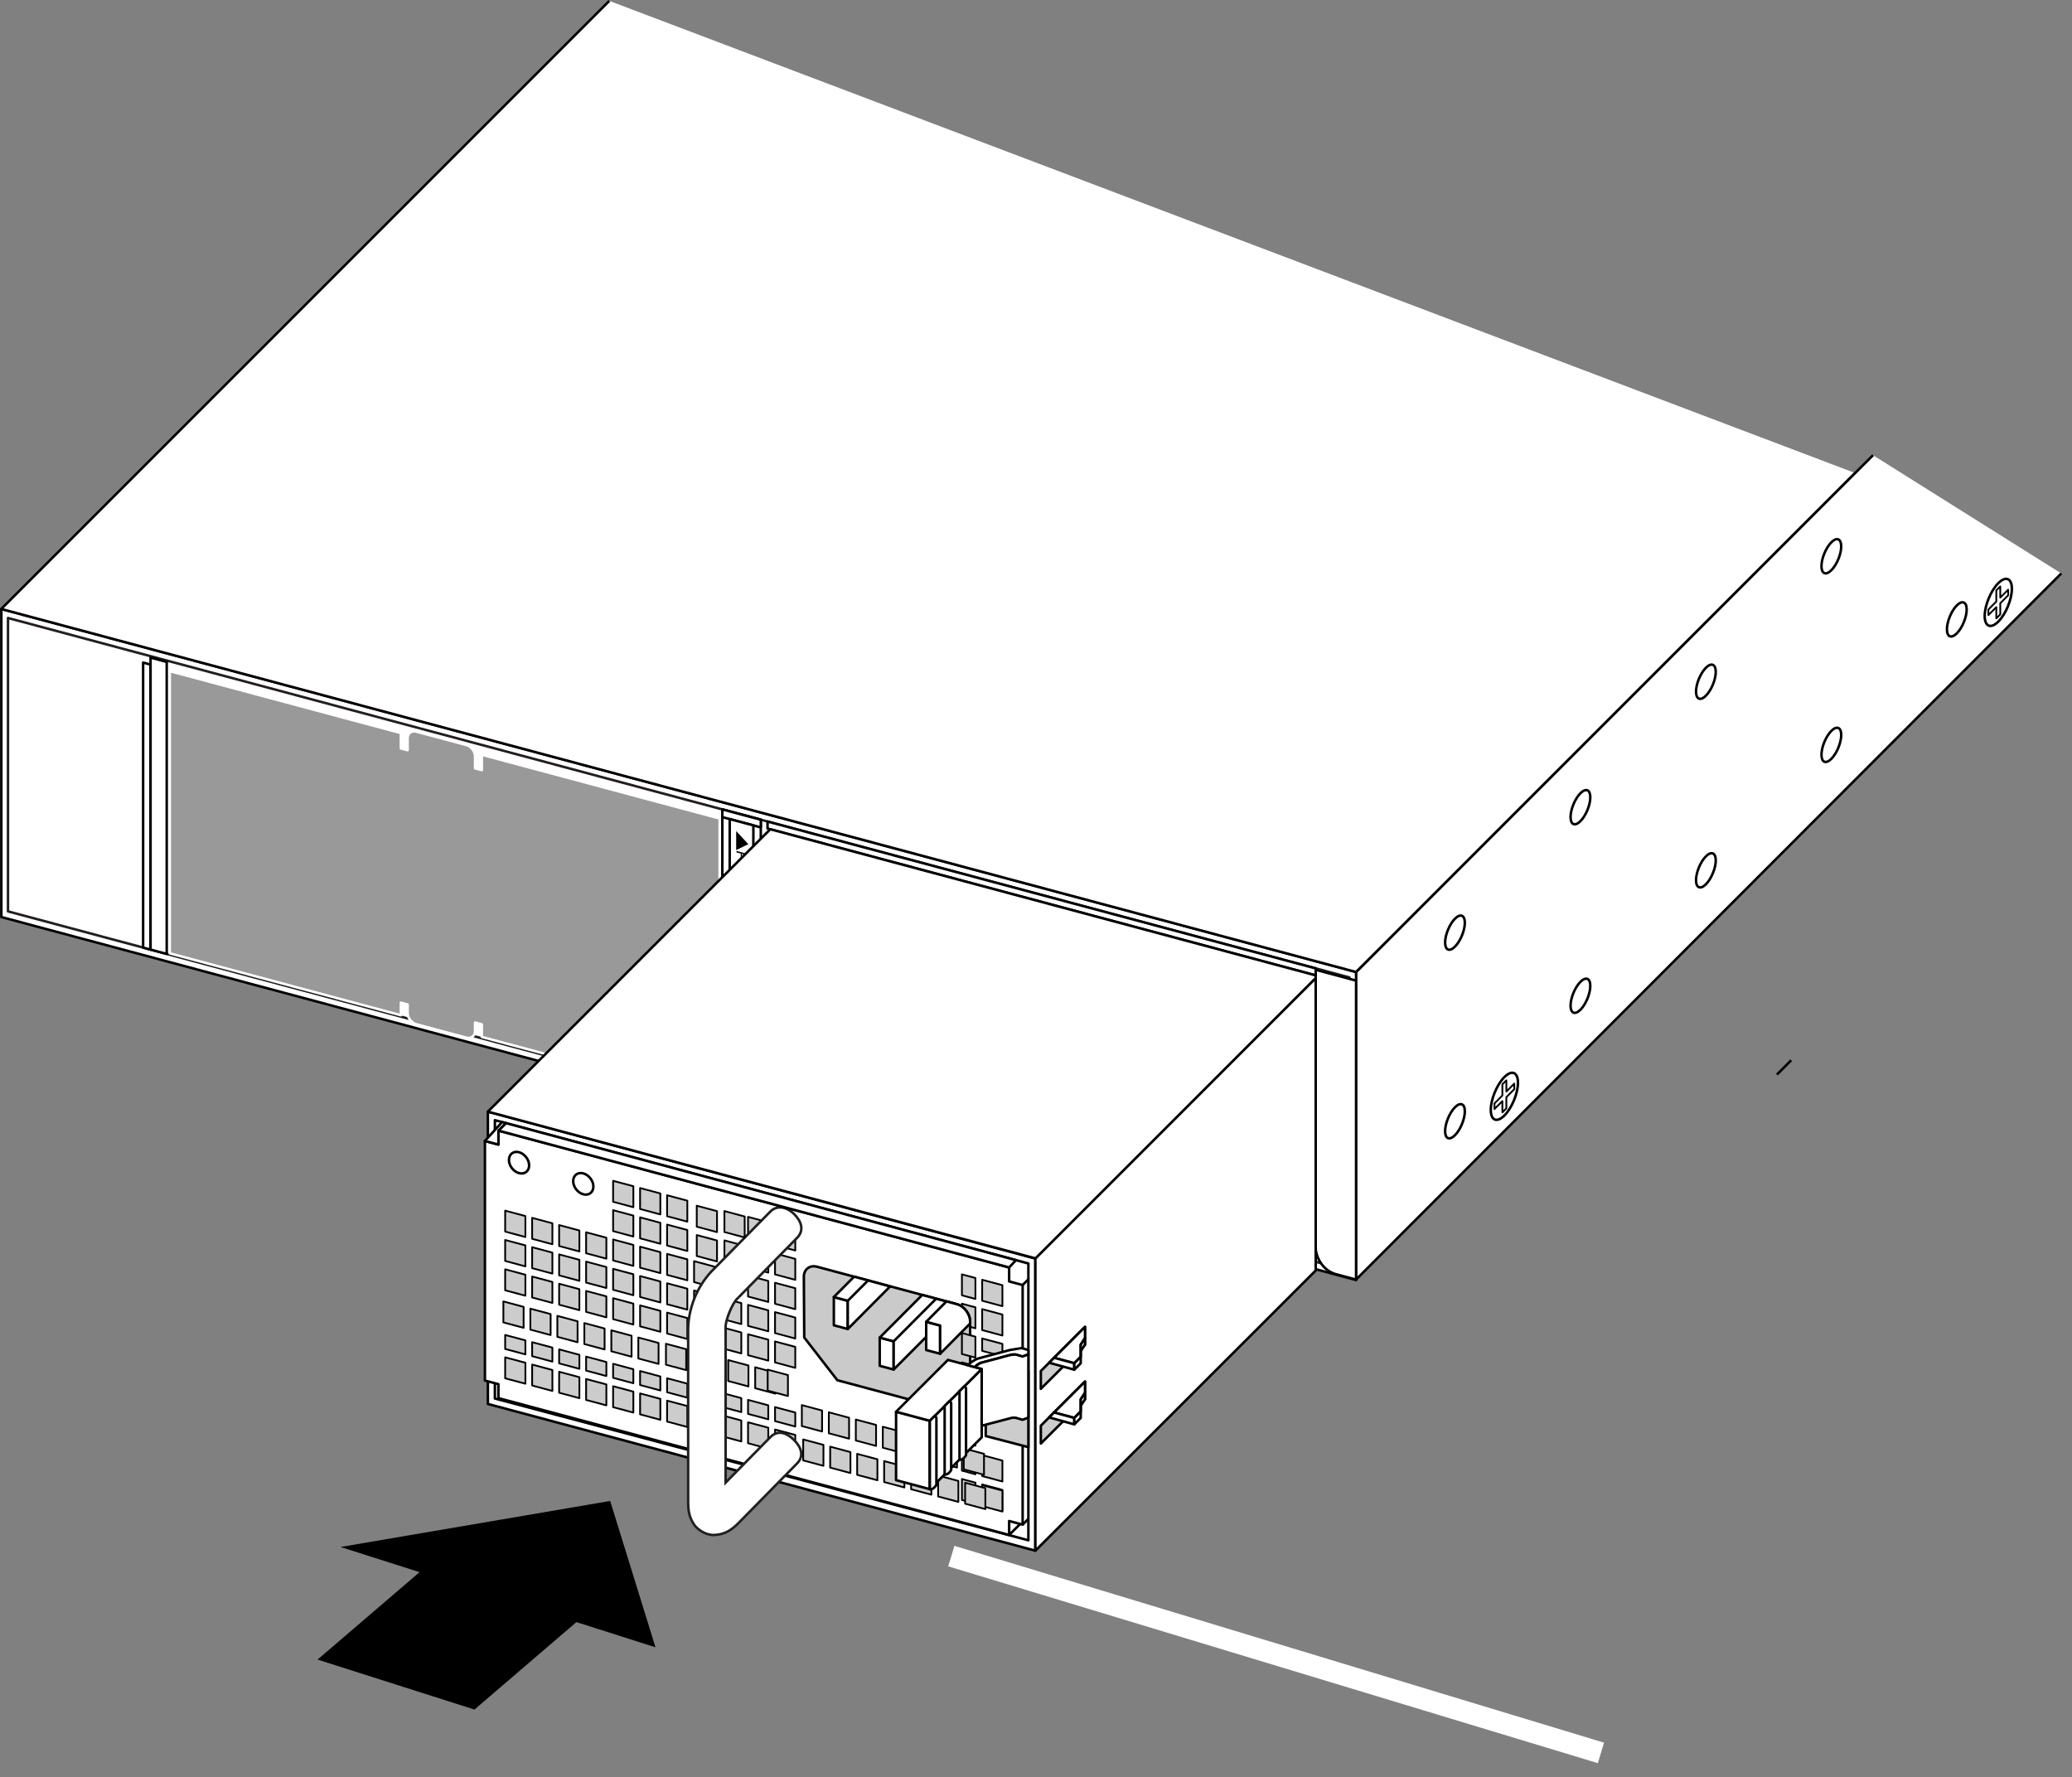 <?xml version="1.0" encoding="UTF-8"?>
<!DOCTYPE svg PUBLIC "-//W3C//DTD SVG 1.0//EN" "http://www.w3.org/TR/2001/REC-SVG-20010904/DTD/svg10.dtd">
<!-- Generator: Adobe Illustrator 15.1.0, SVG Export Plug-In . SVG Version: 6.00 Build 0)  --><svg xmlns="http://www.w3.org/2000/svg" version="1.0" id="chassis" x="0px" y="0px" width="290.258px" height="248.977px" viewBox="0 0 290.258 248.977" enable-background="new 0 0 290.258 248.977" xml:space="preserve">
<rect x="0" y="0" width="290.258" height="248.977" fill="#808080" stroke="none"/>
<polygon fill="#FFFFFF" stroke="#000000" stroke-width="0.35" stroke-linejoin="round" points="145.042,217.221 68.346,196.669   68.346,155.723 145.042,176.299 "/>
<polygon fill="#FFFFFF" stroke="#000000" stroke-width="0.35" stroke-linejoin="round" points="189.984,179.314 0.189,128.46   0.19,85.31 189.984,136.166 "/>
<polygon fill="#FFFFFF" stroke="#231F20" stroke-width="0.35" stroke-linejoin="round" points="1.12,127.667 189.039,178.019   189.039,136.923 1.12,86.571 "/>
<path fill="#FFFFFF" stroke="#000000" stroke-width="0.35" stroke-linejoin="round" d="M189.984,179.251v-41.879l-5.671-1.521  v38.943c0,1.229,0.946,3.191,2.835,3.697S189.984,179.251,189.984,179.251z"/>
<polygon fill="#FFFFFF" stroke="#000000" stroke-width="0.35" stroke-linejoin="round" points="106.718,155.812 184.219,176.58   184.219,175.554 106.718,154.787 "/>
<polygon fill="#FFFFFF" stroke="#000000" stroke-width="0.35" stroke-linejoin="round" points="184.313,136.636 107.522,116.06   107.522,115.082 184.313,135.658 "/>
<polygon fill="#FFFFFF" stroke="#000000" stroke-width="0.35" stroke-linejoin="round" points="21.09,133.019 20.05,132.74   20.049,92.815 21.088,93.095 "/>
<polygon fill="#FFFFFF" stroke="#000000" stroke-width="0.35" stroke-linejoin="round" points="21.09,133.019 23.356,133.626   23.357,92.724 21.09,92.116 "/>
<polygon fill="#FFFFFF" stroke="#000000" stroke-width="0.35" stroke-linejoin="round" points="106.576,155.923 101.188,154.48   101.189,113.384 106.576,114.828 "/>
<polygon fill="#FFFFFF" stroke="#000000" stroke-width="0.35" stroke-linejoin="round" points="101.188,154.48 106.576,155.923   106.576,154.849 101.188,153.404 "/>
<polygon fill="#FFFFFF" stroke="#000000" stroke-width="0.35" stroke-linejoin="round" points="101.189,114.46 106.576,115.904   106.576,114.828 101.189,113.384 "/>
<polygon fill="#FFFFFF" stroke="#000000" stroke-width="0.35" stroke-linejoin="round" points="105.537,154.57 102.223,153.681   102.223,114.738 105.536,115.625 "/>
<polygon points="103.128,116.416 103.128,119.082 104.827,118.251 "/>
<g>
	<path d="M104.598,119.585l0.001,0.664c-0.001,0.131-0.035,0.229-0.107,0.289c-0.072,0.063-0.174,0.074-0.304,0.039   c-0.112-0.029-0.209-0.09-0.293-0.186c-0.081-0.094-0.123-0.215-0.124-0.363v-0.465l-0.606-0.162v-0.201L104.598,119.585z    M104.401,120.312c0.021-0.037,0.031-0.096,0.031-0.172v-0.398l-0.499-0.135l0.001,0.398c-0.001,0.09,0.02,0.168,0.056,0.234   c0.038,0.064,0.104,0.111,0.198,0.137C104.293,120.404,104.363,120.382,104.401,120.312z"/>
	<path d="M103.628,120.914c-0.082-0.016-0.148-0.016-0.198,0.004c-0.097,0.039-0.144,0.141-0.144,0.303   c0,0.072,0.012,0.141,0.032,0.207c0.038,0.125,0.111,0.203,0.216,0.23c0.078,0.021,0.134,0.012,0.168-0.027   c0.03-0.041,0.062-0.111,0.085-0.211l0.042-0.184c0.029-0.119,0.062-0.201,0.097-0.244c0.06-0.076,0.149-0.098,0.269-0.064   c0.128,0.033,0.234,0.107,0.318,0.221c0.081,0.111,0.123,0.248,0.123,0.414c0,0.15-0.038,0.27-0.11,0.355   c-0.072,0.088-0.188,0.109-0.348,0.066l0.002-0.189c0.075,0.012,0.133,0.006,0.175-0.014c0.075-0.039,0.113-0.129,0.113-0.27   c0-0.113-0.023-0.203-0.073-0.266c-0.047-0.063-0.104-0.104-0.168-0.121c-0.071-0.018-0.12-0.002-0.153,0.049   c-0.021,0.033-0.048,0.113-0.078,0.24l-0.048,0.189c-0.02,0.092-0.053,0.158-0.089,0.201c-0.067,0.072-0.165,0.094-0.294,0.061   c-0.158-0.043-0.271-0.133-0.34-0.268c-0.068-0.137-0.104-0.281-0.104-0.434c0-0.182,0.048-0.311,0.138-0.387   c0.092-0.08,0.215-0.096,0.368-0.053L103.628,120.914z"/>
	<path d="M104.598,122.734l-0.885-0.236c-0.105-0.027-0.191-0.029-0.261-0.008c-0.104,0.033-0.156,0.121-0.156,0.264   c0.001,0.172,0.057,0.305,0.17,0.396c0.06,0.049,0.144,0.09,0.245,0.117l0.887,0.236v0.203l-0.806-0.215   c-0.175-0.049-0.31-0.107-0.405-0.184c-0.174-0.137-0.261-0.332-0.262-0.582c0-0.252,0.088-0.402,0.262-0.443   c0.093-0.025,0.23-0.014,0.406,0.033l0.806,0.217L104.598,122.734z"/>
	<path d="M103.811,123.826l0.003,0.51l-0.184-0.051l0.001-0.506L103.811,123.826z"/>
	<path d="M104.153,124.818l0.137,0.035c0.013,0.135,0.032,0.232,0.062,0.291c0.028,0.061,0.098,0.115,0.206,0.172v0.143   l-1.394-0.373l0.001-0.193l0.989,0.266L104.153,124.818z"/>
</g>
<polygon points="104.652,143.273 104.652,145.937 102.953,144.197 "/>
<g>
	<path d="M104.598,146.035v0.664c0,0.129-0.035,0.227-0.106,0.289c-0.072,0.061-0.175,0.072-0.305,0.039   c-0.111-0.031-0.208-0.09-0.291-0.188c-0.082-0.092-0.125-0.215-0.125-0.363v-0.465l-0.605-0.162v-0.201L104.598,146.035z    M104.402,146.761c0.021-0.039,0.03-0.098,0.03-0.174v-0.398l-0.499-0.135v0.4c0.001,0.088,0.019,0.166,0.058,0.232   c0.037,0.066,0.104,0.111,0.196,0.137C104.293,146.851,104.363,146.832,104.402,146.761z"/>
	<path d="M103.626,147.363c-0.08-0.016-0.146-0.018-0.196,0.004c-0.097,0.039-0.144,0.139-0.144,0.301   c0,0.074,0.011,0.143,0.033,0.207c0.039,0.127,0.11,0.203,0.216,0.232c0.077,0.021,0.134,0.012,0.167-0.029   c0.031-0.039,0.062-0.111,0.083-0.211l0.044-0.184c0.03-0.119,0.062-0.201,0.097-0.242c0.058-0.078,0.149-0.096,0.269-0.064   c0.128,0.033,0.233,0.105,0.317,0.219c0.082,0.111,0.123,0.248,0.124,0.414c0,0.152-0.038,0.27-0.109,0.357   c-0.073,0.086-0.188,0.109-0.347,0.066v-0.191c0.075,0.012,0.135,0.006,0.175-0.014c0.075-0.039,0.112-0.129,0.113-0.27   c-0.001-0.113-0.023-0.201-0.072-0.264c-0.048-0.063-0.105-0.104-0.169-0.121c-0.071-0.02-0.122-0.002-0.153,0.049   c-0.021,0.033-0.048,0.111-0.078,0.24l-0.048,0.188c-0.021,0.094-0.052,0.158-0.089,0.201c-0.069,0.074-0.166,0.092-0.294,0.059   c-0.158-0.043-0.271-0.131-0.34-0.266c-0.069-0.135-0.103-0.279-0.104-0.434c0.002-0.18,0.045-0.311,0.138-0.387   c0.092-0.078,0.215-0.094,0.37-0.051L103.626,147.363z"/>
	<path d="M104.598,149.185l-0.885-0.238c-0.105-0.029-0.191-0.029-0.262-0.008c-0.104,0.031-0.155,0.119-0.155,0.264   c0,0.172,0.057,0.305,0.17,0.395c0.06,0.051,0.143,0.09,0.247,0.117l0.885,0.236v0.205l-0.805-0.217   c-0.176-0.045-0.312-0.107-0.408-0.184c-0.172-0.137-0.26-0.33-0.26-0.582s0.088-0.398,0.262-0.443   c0.095-0.023,0.23-0.014,0.405,0.033l0.806,0.217V149.185z"/>
	<path d="M103.812,150.277v0.506l-0.181-0.049v-0.508L103.812,150.277z"/>
	<path d="M103.479,151.027c0.088,0.068,0.171,0.178,0.242,0.328l0.107,0.225c0.05,0.098,0.092,0.172,0.127,0.217   c0.053,0.068,0.116,0.111,0.186,0.131c0.083,0.021,0.146,0.016,0.193-0.023c0.048-0.037,0.072-0.098,0.072-0.186   c0.001-0.121-0.045-0.221-0.138-0.293c-0.048-0.039-0.116-0.07-0.202-0.098v-0.184c0.121,0.033,0.221,0.084,0.298,0.148   c0.136,0.117,0.202,0.271,0.202,0.473c0.001,0.166-0.042,0.275-0.128,0.328c-0.088,0.053-0.185,0.066-0.291,0.039   c-0.111-0.031-0.208-0.098-0.287-0.201c-0.046-0.061-0.103-0.158-0.168-0.297l-0.074-0.16c-0.033-0.076-0.068-0.137-0.101-0.182   c-0.058-0.084-0.119-0.141-0.188-0.178v0.789l-0.167-0.045l0.001-0.992C103.283,150.906,103.39,150.958,103.479,151.027z"/>
</g>
<path fill="#999999" stroke="#FFFFFF" stroke-width="0.35" stroke-linejoin="round" d="M57.1,141.884  c-0.002,0.703,0.549,1.418,1.228,1.6l6.994,1.875c0.679,0.182,1.229-0.24,1.229-0.941v-1.178l0.944,0.254v1.762l33.316,8.928  v-39.529l-33.316-8.928l0.001,2.152l-0.945-0.254v-1.664l0,0c-0.001-0.703-0.551-1.418-1.229-1.6l-6.994-1.875  c-0.677-0.182-1.229,0.24-1.228,0.943l0,0v1.664l-0.945-0.254v-2.152l-32.372-8.674v39.53l32.372,8.674v-1.762l0.945,0.254V141.884z  "/>
<polyline fill="#FFFFFF" stroke="#000000" stroke-width="0.35" stroke-linejoin="round" points="85.356,0.124 0.175,85.306   189.984,136.166 259.883,66.266 "/>
<polyline fill="#FFFFFF" stroke="#000000" stroke-width="0.35" stroke-linejoin="round" points="262.383,63.766 189.984,136.166   189.984,179.224 288.758,80.327 "/>
<path fill-rule="evenodd" clip-rule="evenodd" fill="#FFFFFF" stroke="#000000" stroke-width="0.35" stroke-linejoin="round" d="  M210.742,156.267c1.05-1.051,1.903-3.109,1.903-4.596c0-1.488-0.854-1.84-1.903-0.791c-1.051,1.055-1.904,3.111-1.904,4.598  S209.692,157.318,210.742,156.267z"/>
<polygon fill-rule="evenodd" clip-rule="evenodd" fill="none" stroke="#000000" stroke-width="0.25" stroke-linejoin="round" points="  211.02,155.257 211.02,153.691 212.128,152.582 212.128,151.796 211.02,152.904 211.02,151.335 210.463,151.892 210.463,153.46   209.356,154.57 209.354,155.355 210.463,154.248 210.463,155.814 "/>
<path fill-rule="evenodd" clip-rule="evenodd" fill="#FFFFFF" stroke="#000000" stroke-width="0.35" stroke-linejoin="round" d="  M279.933,87.075c1.05-1.049,1.903-3.107,1.903-4.594c0-1.488-0.854-1.84-1.903-0.791c-1.051,1.053-1.904,3.109-1.904,4.598  C278.028,87.772,278.883,88.128,279.933,87.075z"/>
<polygon fill-rule="evenodd" clip-rule="evenodd" fill="none" stroke="#000000" stroke-width="0.25" stroke-linejoin="round" points="  280.21,86.065 280.21,84.499 281.318,83.392 281.318,82.604 280.21,83.714 280.21,82.146 279.653,82.702 279.653,84.271   278.547,85.378 278.545,86.163 279.653,85.056 279.653,86.622 "/>
<path fill-rule="evenodd" clip-rule="evenodd" fill="none" stroke="#000000" stroke-width="0.35" stroke-linejoin="round" d="  M203.821,159.023c0.765-0.764,1.383-2.262,1.383-3.34c0-1.08-0.618-1.338-1.383-0.574c-0.763,0.766-1.382,2.262-1.382,3.342  C202.439,159.529,203.059,159.785,203.821,159.023z"/>
<path fill-rule="evenodd" clip-rule="evenodd" fill="none" stroke="#000000" stroke-width="0.35" stroke-linejoin="round" d="  M203.821,132.603c0.764-0.762,1.383-2.26,1.383-3.34s-0.619-1.334-1.383-0.572c-0.763,0.764-1.382,2.26-1.382,3.34  S203.059,133.369,203.821,132.603z"/>
<path fill-rule="evenodd" clip-rule="evenodd" fill="none" stroke="#000000" stroke-width="0.35" stroke-linejoin="round" d="  M221.396,141.447c0.765-0.764,1.383-2.26,1.383-3.34s-0.618-1.336-1.383-0.572c-0.764,0.764-1.383,2.26-1.383,3.34  C220.014,141.953,220.633,142.21,221.396,141.447z"/>
<path fill-rule="evenodd" clip-rule="evenodd" fill="none" stroke="#000000" stroke-width="0.35" stroke-linejoin="round" d="  M221.396,115.029c0.764-0.762,1.383-2.26,1.383-3.34s-0.619-1.336-1.383-0.572s-1.383,2.26-1.383,3.34  S220.633,115.792,221.396,115.029z"/>
<path fill-rule="evenodd" clip-rule="evenodd" fill="none" stroke="#000000" stroke-width="0.35" stroke-linejoin="round" d="  M238.971,123.873c0.765-0.764,1.383-2.26,1.383-3.34s-0.618-1.338-1.383-0.572c-0.763,0.764-1.382,2.26-1.382,3.34  C237.589,124.378,238.208,124.636,238.971,123.873z"/>
<path fill-rule="evenodd" clip-rule="evenodd" fill="none" stroke="#000000" stroke-width="0.35" stroke-linejoin="round" d="  M238.971,97.455c0.764-0.764,1.383-2.26,1.383-3.34s-0.619-1.336-1.383-0.574c-0.763,0.766-1.382,2.262-1.382,3.342  C237.589,97.962,238.208,98.218,238.971,97.455z"/>
<path fill-rule="evenodd" clip-rule="evenodd" fill="none" stroke="#000000" stroke-width="0.35" stroke-linejoin="round" d="  M256.546,106.298c0.765-0.764,1.383-2.262,1.383-3.34c0-1.08-0.618-1.338-1.383-0.572c-0.764,0.764-1.383,2.26-1.383,3.34  C255.163,106.804,255.782,107.062,256.546,106.298z"/>
<path fill-rule="evenodd" clip-rule="evenodd" fill="none" stroke="#000000" stroke-width="0.35" stroke-linejoin="round" d="  M256.546,79.878c0.764-0.762,1.383-2.258,1.383-3.338s-0.619-1.336-1.383-0.574c-0.764,0.766-1.383,2.262-1.383,3.342  S255.782,80.644,256.546,79.878z"/>
<path fill-rule="evenodd" clip-rule="evenodd" fill="none" stroke="#000000" stroke-width="0.35" stroke-linejoin="round" d="  M274.12,88.724c0.765-0.764,1.383-2.262,1.383-3.34c0-1.08-0.618-1.338-1.383-0.574c-0.763,0.766-1.382,2.262-1.382,3.342  C272.738,89.229,273.357,89.485,274.12,88.724z"/>
<polygon points="47.7,216.704 85.477,210.256 91.823,230.756 80.748,227.227 66.464,239.477 44.487,232.477 58.775,220.229 "/>
<polygon fill="#FFFFFF" stroke="#000000" stroke-width="0.35" stroke-linejoin="round" points="184.313,137.028 145.135,176.299   68.346,155.723 107.905,116.163 184.313,136.636 "/>
<polygon fill="#FFFFFF" stroke="#000000" stroke-width="0.35" stroke-linejoin="round" points="145.042,217.221 184.313,177.974   184.313,137.028 145.042,176.299 "/>
<g>
	<polygon fill="#CCCCCC" stroke="#000000" stroke-width="0.35" stroke-linejoin="round" points="151.994,188.37 145.806,194.553    145.806,192.055 151.994,185.872  "/>
	<polygon fill="#FFFFFF" stroke="#000000" stroke-width="0.35" stroke-linejoin="round" points="147.66,190.203 150.495,190.964    151.395,190.065 151.395,188.37 151.994,187.445 151.994,185.872  "/>
	<polygon fill="#FFFFFF" stroke="#000000" stroke-width="0.35" stroke-linejoin="round" points="150.495,190.964 150.495,191.869    146.969,190.893 147.66,190.203  "/>
	<polygon fill="#FFFFFF" stroke="#000000" stroke-width="0.35" stroke-linejoin="round" points="150.495,191.869 151.395,190.969    151.395,189.274 151.994,188.349 151.994,187.445 151.395,188.37 151.395,190.065 150.495,190.964  "/>
</g>
<g>
	<polygon fill="#CCCCCC" stroke="#000000" stroke-width="0.35" stroke-linejoin="round" points="151.994,196.03 145.806,202.213    145.806,199.715 151.994,193.532  "/>
	<polygon fill="#FFFFFF" stroke="#000000" stroke-width="0.35" stroke-linejoin="round" points="147.66,197.863 150.495,198.625    151.395,197.725 151.395,196.03 151.994,195.105 151.994,193.532  "/>
	<polygon fill="#FFFFFF" stroke="#000000" stroke-width="0.35" stroke-linejoin="round" points="150.495,198.625 150.495,199.529    146.969,198.553 147.66,197.863  "/>
	<polygon fill="#FFFFFF" stroke="#000000" stroke-width="0.35" stroke-linejoin="round" points="150.495,199.529 151.395,198.629    151.395,196.934 151.994,196.009 151.994,195.105 151.395,196.03 151.395,197.725 150.495,198.625  "/>
</g>
<polygon fill="#FFFFFF" stroke="#000000" stroke-width="0.35" stroke-linejoin="round" points="144.061,215.764 69.328,195.907   69.328,156.915 144.061,176.99 "/>
<polygon fill="#FFFFFF" stroke="#000000" stroke-width="0.35" stroke-linejoin="round" points="143.258,180.01 141.366,179.504   141.367,177.547 69.821,158.377 69.82,160.334 67.931,159.827 67.931,193.389 69.821,193.895 69.82,195.852 141.368,215.022   141.366,213.065 143.258,213.573 "/>
<polygon fill="#CCCCCC" stroke="#000000" stroke-width="0.25" stroke-linejoin="round" points="73.601,173.284 70.767,172.524   70.767,169.59 73.601,170.348 "/>
<polygon fill="#CCCCCC" stroke="#000000" stroke-width="0.25" stroke-linejoin="round" points="73.601,177.395 70.766,176.635   70.766,173.7 73.601,174.459 "/>
<polygon fill="#CCCCCC" stroke="#000000" stroke-width="0.25" stroke-linejoin="round" points="73.601,181.504 70.766,180.745   70.766,177.809 73.601,178.569 "/>
<polygon fill="#CCCCCC" stroke="#000000" stroke-width="0.25" stroke-linejoin="round" points="73.602,189.725 70.767,188.965   70.766,187.004 73.601,187.764 "/>
<polygon fill="#CCCCCC" stroke="#000000" stroke-width="0.25" stroke-linejoin="round" points="73.602,193.834 70.767,193.075   70.767,190.139 73.602,190.899 "/>
<polygon fill="#CCCCCC" stroke="#000000" stroke-width="0.25" stroke-linejoin="round" points="77.383,174.295 74.548,173.536   74.546,170.6 77.383,171.36 "/>
<polygon fill="#CCCCCC" stroke="#000000" stroke-width="0.25" stroke-linejoin="round" points="77.383,178.405 74.548,177.645   74.546,174.709 77.383,175.471 "/>
<polygon fill="#CCCCCC" stroke="#000000" stroke-width="0.25" stroke-linejoin="round" points="77.383,182.516 74.546,181.756   74.546,178.819 77.383,179.579 "/>
<polygon fill="#CCCCCC" stroke="#000000" stroke-width="0.25" stroke-linejoin="round" points="77.383,190.737 74.546,189.975   74.546,188.014 77.383,188.774 "/>
<polygon fill="#CCCCCC" stroke="#000000" stroke-width="0.25" stroke-linejoin="round" points="77.383,194.844 74.546,194.084   74.548,191.151 77.383,191.911 "/>
<polygon fill="#CCCCCC" stroke="#000000" stroke-width="0.25" stroke-linejoin="round" points="81.163,175.305 78.328,174.545   78.328,171.61 81.163,172.372 "/>
<polygon fill="#CCCCCC" stroke="#000000" stroke-width="0.25" stroke-linejoin="round" points="81.163,179.417 78.328,178.657   78.328,175.721 81.163,176.481 "/>
<polygon fill="#CCCCCC" stroke="#000000" stroke-width="0.25" stroke-linejoin="round" points="81.161,183.526 78.328,182.766   78.328,179.831 81.161,180.59 "/>
<polygon fill="#CCCCCC" stroke="#000000" stroke-width="0.25" stroke-linejoin="round" points="81.164,191.747 78.328,190.987   78.328,189.024 81.161,189.784 "/>
<polygon fill="#CCCCCC" stroke="#000000" stroke-width="0.25" stroke-linejoin="round" points="81.163,195.856 78.328,195.096   78.328,192.161 81.163,192.92 "/>
<polygon fill="#CCCCCC" stroke="#000000" stroke-width="0.25" stroke-linejoin="round" points="100.443,172.596 97.606,171.836   97.606,168.901 100.443,169.661 "/>
<polygon fill="#CCCCCC" stroke="#000000" stroke-width="0.25" stroke-linejoin="round" points="100.443,176.706 97.606,175.946   97.609,173.01 100.444,173.77 "/>
<polygon fill="#CCCCCC" stroke="#000000" stroke-width="0.25" stroke-linejoin="round" points="84.943,176.317 82.106,175.557   82.108,172.622 84.943,173.381 "/>
<polygon fill="#CCCCCC" stroke="#000000" stroke-width="0.25" stroke-linejoin="round" points="84.943,180.426 82.106,179.667   82.108,176.731 84.943,177.491 "/>
<polygon fill="#CCCCCC" stroke="#000000" stroke-width="0.25" stroke-linejoin="round" points="84.943,184.536 82.108,183.776   82.108,180.84 84.943,181.6 "/>
<polygon fill="#CCCCCC" stroke="#000000" stroke-width="0.25" stroke-linejoin="round" points="84.943,192.756 82.106,191.997   82.108,190.036 84.943,190.795 "/>
<polygon fill="#CCCCCC" stroke="#000000" stroke-width="0.25" stroke-linejoin="round" points="84.943,196.866 82.106,196.106   82.106,193.172 84.943,193.932 "/>
<polygon fill="#CCCCCC" stroke="#000000" stroke-width="0.25" stroke-linejoin="round" points="88.725,169.108 85.889,168.348   85.889,165.411 88.725,166.17 "/>
<polygon fill="#CCCCCC" stroke="#000000" stroke-width="0.25" stroke-linejoin="round" points="88.725,173.217 85.889,172.458   85.889,169.522 88.725,170.282 "/>
<polygon fill="#CCCCCC" stroke="#000000" stroke-width="0.25" stroke-linejoin="round" points="88.725,177.327 85.889,176.567   85.889,173.631 88.725,174.391 "/>
<polygon fill="#CCCCCC" stroke="#000000" stroke-width="0.25" stroke-linejoin="round" points="88.724,181.436 85.889,180.676   85.889,177.741 88.724,178.5 "/>
<polygon fill="#CCCCCC" stroke="#000000" stroke-width="0.25" stroke-linejoin="round" points="88.724,185.547 85.889,184.788   85.889,181.852 88.725,182.612 "/>
<polygon fill="#CCCCCC" stroke="#000000" stroke-width="0.25" stroke-linejoin="round" points="88.723,193.766 85.889,193.006   85.889,191.045 88.724,191.805 "/>
<polygon fill="#CCCCCC" stroke="#000000" stroke-width="0.25" stroke-linejoin="round" points="88.723,197.875 85.888,197.116   85.889,194.182 88.725,194.942 "/>
<polygon fill="#CCCCCC" stroke="#000000" stroke-width="0.25" stroke-linejoin="round" points="92.504,170.118 89.669,169.358   89.669,166.422 92.504,167.182 "/>
<polygon fill="#CCCCCC" stroke="#000000" stroke-width="0.25" stroke-linejoin="round" points="92.504,174.229 89.669,173.469   89.669,170.532 92.504,171.292 "/>
<polygon fill="#CCCCCC" stroke="#000000" stroke-width="0.25" stroke-linejoin="round" points="92.505,178.338 89.67,177.579   89.668,174.641 92.504,175.401 "/>
<polygon fill="#CCCCCC" stroke="#000000" stroke-width="0.25" stroke-linejoin="round" points="92.505,182.448 89.67,181.688   89.67,178.752 92.505,179.512 "/>
<polygon fill="#CCCCCC" stroke="#000000" stroke-width="0.25" stroke-linejoin="round" points="92.504,186.557 89.67,185.797   89.669,182.864 92.504,183.624 "/>
<polygon fill="#CCCCCC" stroke="#000000" stroke-width="0.25" stroke-linejoin="round" points="92.504,194.778 89.669,194.018   89.668,192.055 92.504,192.815 "/>
<polygon fill="#CCCCCC" stroke="#000000" stroke-width="0.25" stroke-linejoin="round" points="92.504,198.887 89.669,198.127   89.67,195.194 92.505,195.954 "/>
<polygon fill="#CCCCCC" stroke="#000000" stroke-width="0.25" stroke-linejoin="round" points="96.284,171.129 93.449,170.37   93.449,167.434 96.285,168.194 "/>
<polygon fill="#CCCCCC" stroke="#000000" stroke-width="0.25" stroke-linejoin="round" points="96.285,175.239 93.449,174.479   93.449,171.543 96.285,172.303 "/>
<polygon fill="#CCCCCC" stroke="#000000" stroke-width="0.25" stroke-linejoin="round" points="96.285,179.348 93.449,178.588   93.449,175.653 96.285,176.413 "/>
<polygon fill="#CCCCCC" stroke="#000000" stroke-width="0.25" stroke-linejoin="round" points="96.285,183.459 93.449,182.7   93.449,179.764 96.285,180.524 "/>
<polygon fill="#CCCCCC" stroke="#000000" stroke-width="0.25" stroke-linejoin="round" points="96.285,187.567 93.449,186.807   93.449,183.874 96.285,184.633 "/>
<polygon fill="#CCCCCC" stroke="#000000" stroke-width="0.25" stroke-linejoin="round" points="96.285,195.788 93.449,195.028   93.449,193.067 96.285,193.827 "/>
<polygon fill="#CCCCCC" stroke="#000000" stroke-width="0.25" stroke-linejoin="round" points="96.285,199.897 93.449,199.137   93.449,196.204 96.285,196.963 "/>
<polygon fill="#CCCCCC" stroke="#000000" stroke-width="0.25" stroke-linejoin="round" points="100.064,180.36 97.229,179.6   97.23,176.665 100.066,177.424 "/>
<polygon fill="#CCCCCC" stroke="#000000" stroke-width="0.25" stroke-linejoin="round" points="100.064,184.469 97.229,183.709   97.23,180.774 100.065,181.534 "/>
<polygon fill="#CCCCCC" stroke="#000000" stroke-width="0.25" stroke-linejoin="round" points="100.064,188.579 97.229,187.819   97.23,184.883 100.065,185.643 "/>
<polygon fill="#CCCCCC" stroke="#000000" stroke-width="0.25" stroke-linejoin="round" points="100.064,196.799 97.229,196.04   97.23,194.079 100.065,194.838 "/>
<polygon fill="#CCCCCC" stroke="#000000" stroke-width="0.25" stroke-linejoin="round" points="100.065,200.909 97.23,200.149   97.229,197.213 100.064,197.973 "/>
<polygon fill="#CCCCCC" stroke="#000000" stroke-width="0.25" stroke-linejoin="round" points="103.846,181.37 101.01,180.61   101.01,177.674 103.846,178.434 "/>
<polygon fill="#CCCCCC" stroke="#000000" stroke-width="0.25" stroke-linejoin="round" points="103.846,185.479 101.01,184.719   101.01,181.784 103.846,182.543 "/>
<polygon fill="#CCCCCC" stroke="#000000" stroke-width="0.25" stroke-linejoin="round" points="103.846,189.59 101.01,188.831   101.01,185.895 103.846,186.655 "/>
<polygon fill="#CCCCCC" stroke="#000000" stroke-width="0.25" stroke-linejoin="round" points="103.846,197.811 101.01,197.051   101.01,195.09 103.846,195.85 "/>
<polygon fill="#CCCCCC" stroke="#000000" stroke-width="0.25" stroke-linejoin="round" points="103.846,201.92 101.011,201.161   101.01,198.225 103.846,198.985 "/>
<polygon fill="#CCCCCC" stroke="#000000" stroke-width="0.25" stroke-linejoin="round" points="107.626,174.161 104.791,173.401   104.791,170.465 107.626,171.225 "/>
<polygon fill="#CCCCCC" stroke="#000000" stroke-width="0.25" stroke-linejoin="round" points="107.626,178.27 104.791,177.51   104.791,174.575 107.626,175.334 "/>
<polygon fill="#CCCCCC" stroke="#000000" stroke-width="0.25" stroke-linejoin="round" points="107.625,182.379 104.791,181.62   104.791,178.684 107.625,179.444 "/>
<polygon fill="#CCCCCC" stroke="#000000" stroke-width="0.25" stroke-linejoin="round" points="107.628,186.491 104.791,185.731   104.79,182.795 107.625,183.555 "/>
<polygon fill="#CCCCCC" stroke="#000000" stroke-width="0.25" stroke-linejoin="round" points="107.628,190.6 104.791,189.84   104.791,186.905 107.626,187.665 "/>
<polygon fill="#CCCCCC" stroke="#000000" stroke-width="0.25" stroke-linejoin="round" points="107.626,198.821 104.791,198.061   104.79,196.1 107.625,196.86 "/>
<polygon fill="#CCCCCC" stroke="#000000" stroke-width="0.25" stroke-linejoin="round" points="107.626,202.93 104.791,202.17   104.79,199.237 107.625,199.995 "/>
<polygon fill="#CCCCCC" stroke="#000000" stroke-width="0.25" stroke-linejoin="round" points="111.407,175.17 108.57,174.411   108.572,171.475 111.407,172.237 "/>
<polygon fill="#CCCCCC" stroke="#000000" stroke-width="0.25" stroke-linejoin="round" points="111.407,179.28 108.57,178.522   108.572,175.586 111.407,176.346 "/>
<polygon fill="#CCCCCC" stroke="#000000" stroke-width="0.25" stroke-linejoin="round" points="111.407,183.391 108.572,182.631   108.57,179.696 111.407,180.456 "/>
<polygon fill="#CCCCCC" stroke="#000000" stroke-width="0.25" stroke-linejoin="round" points="111.407,187.502 108.572,186.741   108.57,183.805 111.407,184.565 "/>
<polygon fill="#CCCCCC" stroke="#000000" stroke-width="0.25" stroke-linejoin="round" points="111.407,191.61 108.57,190.85   108.57,187.915 111.407,188.674 "/>
<polygon fill="#CCCCCC" stroke="#000000" stroke-width="0.25" stroke-linejoin="round" points="111.407,199.833 108.572,199.073   108.57,197.11 111.407,197.87 "/>
<polygon fill="#CCCCCC" stroke="#000000" stroke-width="0.25" stroke-linejoin="round" points="111.407,203.942 108.572,203.182   108.572,200.247 111.407,201.006 "/>
<polygon fill="#CCCCCC" stroke="#000000" stroke-width="0.25" stroke-linejoin="round" points="136.642,181.959 134.752,181.452   134.752,178.516 136.642,179.024 "/>
<polygon fill="#CCCCCC" stroke="#000000" stroke-width="0.25" stroke-linejoin="round" points="136.642,186.069 134.752,185.563   134.753,182.627 136.644,183.133 "/>
<g>
	<path fill="#CACACA" stroke="#000000" stroke-width="0.35" stroke-linejoin="round" d="M112.608,178.86   c0-1.055,0.826-1.688,1.844-1.414l19.604,5.254c1.019,0.273,1.844,1.35,1.844,2.402v8.469l-4.608,3.523l-13.992-3.75l-4.638-5.984   L112.608,178.86z"/>
	<polygon fill="#FFFFFF" stroke="#000000" stroke-width="0.35" stroke-linejoin="round" points="118.762,186.17 116.81,185.647    116.81,181.692 118.762,182.215  "/>
	<polygon fill="#FFFFFF" stroke="#000000" stroke-width="0.35" stroke-linejoin="round" points="125.19,191.846 123.238,191.325    123.238,187.37 125.19,187.893  "/>
	<polygon fill="#FFFFFF" stroke="#000000" stroke-width="0.35" stroke-linejoin="round" points="129.194,181.397 123.238,187.37    125.19,187.893 125.19,191.846 134.235,182.766  "/>
	
		<line fill="none" stroke="#000000" stroke-width="0.35" stroke-linejoin="round" x1="131.146" y1="181.92" x2="125.19" y2="187.893"/>
	<polygon fill="#FFFFFF" stroke="#000000" stroke-width="0.35" stroke-linejoin="round" points="119.647,178.838 116.81,181.692    118.762,182.215 118.762,186.17 124.688,180.208  "/>
	<polygon fill="#FFFFFF" stroke="#000000" stroke-width="0.35" stroke-linejoin="round" points="131.699,189.635 129.747,189.114    129.747,185.159 131.699,185.682  "/>
	<path fill="#FFFFFF" stroke="#000000" stroke-width="0.35" stroke-linejoin="round" d="M129.747,185.159l2.837-2.854   c0,0,0.325,0.066,1.473,0.395s1.844,1.559,1.844,2.402v0.297l-4.201,4.236v-3.953L129.747,185.159z"/>
	
		<line fill="none" stroke="#000000" stroke-width="0.35" stroke-linejoin="round" x1="121.557" y1="179.413" x2="118.762" y2="182.215"/>
</g>
<polygon fill="#CCCCCC" stroke="#000000" stroke-width="0.25" stroke-linejoin="round" points="136.642,190.178 134.752,189.672   134.753,186.737 136.643,187.245 "/>
<polygon fill="#CCCCCC" stroke="#000000" stroke-width="0.25" stroke-linejoin="round" points="136.643,194.29 134.753,193.782   134.753,190.846 136.643,191.354 "/>
<polygon fill="#CCCCCC" stroke="#000000" stroke-width="0.25" stroke-linejoin="round" points="136.643,198.399 134.753,197.893   134.753,194.958 136.643,195.463 "/>
<polygon fill="#CCCCCC" stroke="#000000" stroke-width="0.25" stroke-linejoin="round" points="136.642,202.504 134.752,201.999   134.752,199.063 136.643,199.569 "/>
<polygon fill="#CCCCCC" stroke="#000000" stroke-width="0.25" stroke-linejoin="round" points="140.423,182.969 137.588,182.209   137.588,179.274 140.423,180.034 "/>
<polygon fill="#CCCCCC" stroke="#000000" stroke-width="0.25" stroke-linejoin="round" points="140.423,187.081 137.588,186.319   137.587,183.385 140.423,184.145 "/>
<polygon fill="#CCCCCC" stroke="#000000" stroke-width="0.25" stroke-linejoin="round" points="140.423,189.989 137.587,189.229   137.587,187.495 140.423,188.254 "/>
<polygon fill="#CCCCCC" stroke="#000000" stroke-width="0.25" stroke-linejoin="round" points="136.642,206.518 134.752,206.01   134.752,203.077 136.642,203.584 "/>
<polygon fill="#CCCCCC" stroke="#000000" stroke-width="0.25" stroke-linejoin="round" points="136.642,210.627 134.752,210.122   134.752,207.186 136.642,207.694 "/>
<polygon fill="#CCCCCC" stroke="#000000" stroke-width="0.25" stroke-linejoin="round" points="140.423,207.528 137.587,206.768   137.587,203.834 140.423,204.596 "/>
<polygon fill="#CCCCCC" stroke="#000000" stroke-width="0.25" stroke-linejoin="round" points="140.423,211.639 137.588,210.879   137.587,207.944 140.423,208.704 "/>
<polygon fill="#CCCCCC" stroke="#000000" stroke-width="0.25" stroke-linejoin="round" points="140.423,211.741 137.588,210.981   137.587,208.045 140.423,208.805 "/>
<polygon fill="#CCCCCC" stroke="#000000" stroke-width="0.35" stroke-linejoin="round" points="144.061,202.721 138.09,201.162   138.09,190.559 144.061,192.119 "/>
<path fill="#FFFFFF" stroke="#000000" stroke-width="0.35" stroke-linejoin="round" d="M83.125,166.214  c0-0.809-0.635-1.635-1.416-1.844c-0.78-0.209-1.413,0.275-1.413,1.086c0,0.809,0.633,1.633,1.414,1.842  S83.125,167.021,83.125,166.214z"/>
<polygon fill="#CCCCCC" stroke="#000000" stroke-width="0.25" stroke-linejoin="round" points="104.318,177.456 101.481,176.696   101.484,173.76 104.319,174.52 "/>
<path fill="#FFFFFF" stroke="#202020" stroke-width="0.35" d="M97.05,213.28c-0.527-0.919-0.641-1.799-0.65-2.687l0,0v-24.576  c0.09-2.881,1.26-5.744,3.213-7.859l0,0l8.311-8.45c0.926-0.926,2.287-0.658,3.322,0.36l0,0c1.033,1.019,1.441,2.29,0.42,3.323l0,0  l-8.307,8.449c-0.752,0.639-1.799,3.192-1.709,4.177l0,0v21.67l6.273-6.378c1.018-1.035,2.258-0.629,3.293,0.392l0,0  c1.033,1.019,1.471,2.257,0.449,3.292l0,0l-8.309,8.454c-0.803,0.776-1.736,1.523-3.293,1.574l0,0  c-0.037,0.003-0.074,0.003-0.109,0.003l0,0C98.757,215.024,97.519,214.177,97.05,213.28L97.05,213.28z"/>
<g>
	<polygon fill="#CCCCCC" stroke="#000000" stroke-width="0.25" stroke-linejoin="round" points="115.352,205.334 112.517,204.575    112.517,201.639 115.352,202.399  "/>
	<polygon fill="#CCCCCC" stroke="#000000" stroke-width="0.25" stroke-linejoin="round" points="119.133,206.344 116.296,205.584    116.298,202.651 119.133,203.411  "/>
	<polygon fill="#CCCCCC" stroke="#000000" stroke-width="0.25" stroke-linejoin="round" points="122.913,207.356 120.078,206.596    120.078,203.661 122.913,204.42  "/>
	<polygon fill="#CCCCCC" stroke="#000000" stroke-width="0.25" stroke-linejoin="round" points="126.693,208.366 123.856,207.606    123.856,204.672 126.693,205.432  "/>
	<polygon fill="#CCCCCC" stroke="#000000" stroke-width="0.25" stroke-linejoin="round" points="130.473,209.375 127.638,208.616    127.639,205.682 130.475,206.442  "/>
	<polygon fill="#CCCCCC" stroke="#000000" stroke-width="0.25" stroke-linejoin="round" points="134.254,210.387 131.419,209.627    131.42,206.694 134.255,207.454  "/>
	<polygon fill="#CCCCCC" stroke="#000000" stroke-width="0.25" stroke-linejoin="round" points="138.035,211.397 135.199,210.637    135.199,207.704 138.035,208.463  "/>
</g>
<g>
	<polygon fill="#CCCCCC" stroke="#000000" stroke-width="0.25" stroke-linejoin="round" points="115.162,200.525 112.327,199.765    112.327,196.83 115.162,197.589  "/>
	<polygon fill="#CCCCCC" stroke="#000000" stroke-width="0.25" stroke-linejoin="round" points="118.943,201.535 116.106,200.775    116.108,197.841 118.943,198.601  "/>
	<polygon fill="#CCCCCC" stroke="#000000" stroke-width="0.25" stroke-linejoin="round" points="122.724,202.546 119.889,201.787    119.889,198.851 122.724,199.611  "/>
	<polygon fill="#CCCCCC" stroke="#000000" stroke-width="0.25" stroke-linejoin="round" points="126.504,203.556 123.667,202.796    123.667,199.863 126.504,200.623  "/>
	<polygon fill="#CCCCCC" stroke="#000000" stroke-width="0.25" stroke-linejoin="round" points="130.283,204.566 127.448,203.806    127.449,200.873 130.285,201.632  "/>
	<polygon fill="#CCCCCC" stroke="#000000" stroke-width="0.25" stroke-linejoin="round" points="134.064,205.578 131.229,204.818    131.23,201.884 134.065,202.644  "/>
	<polygon fill="#CCCCCC" stroke="#000000" stroke-width="0.25" stroke-linejoin="round" points="137.846,206.587 135.01,205.828    135.01,202.894 137.846,203.654  "/>
</g>
<g>
	<polygon fill="#FFFFFF" stroke="#000000" stroke-width="0.35" stroke-linejoin="round" points="130.261,208.609 125.527,207.341    125.527,197.761 130.261,199.029  "/>
	<polygon fill="#FFFFFF" stroke="#000000" stroke-width="0.35" stroke-linejoin="round" points="130.261,208.609 137.525,201.345    137.525,191.763 130.261,199.029  "/>
	<polygon fill="#FFFFFF" stroke="#000000" stroke-width="0.35" stroke-linejoin="round" points="137.525,191.763 132.793,190.498    125.527,197.761 130.261,199.029  "/>
	<path fill="#FFFFFF" stroke="#000000" stroke-width="0.35" stroke-linejoin="round" d="M130.95,198.339   c0,0,0.227,0.145,0.227,0.328s0,9.334,0,9.334s-0.427,0.738-0.916,0.607v-9.58L130.95,198.339z"/>
	<path fill="#FFFFFF" stroke="#000000" stroke-width="0.35" stroke-linejoin="round" d="M133.021,196.269   c0,0,0.226,0.145,0.226,0.328s0,9.334,0,9.334s-0.427,0.738-0.916,0.607v-9.58L133.021,196.269z"/>
	<path fill="#FFFFFF" stroke="#000000" stroke-width="0.35" stroke-linejoin="round" d="M135.104,194.187   c0,0,0.226,0.145,0.226,0.328s0,9.334,0,9.334s-0.427,0.738-0.916,0.607v-9.58L135.104,194.187z"/>
	<path fill="#FFFFFF" stroke="#000000" stroke-width="0.35" stroke-linejoin="round" d="M144.061,189.119l-0.944-0.281l-1.654,0.277   c0,0-3.743,1-4.337,1.158c-0.593,0.158-1.149,0.623-1.149,0.623l-0.385,0.35l0.971,0.26c0,0,0.327-0.457,0.921-0.615   c0.593-0.158,4.337-1.158,4.337-1.158l0.473,0.012l0.944,0.283l0.824-0.303V189.119z"/>
	<path fill="#FFFFFF" stroke="#000000" stroke-width="0.35" stroke-linejoin="round" d="M137.518,199.718   c0.593-0.158,4.302-1.125,4.302-1.125l0.473,0.012l0.944,0.283l0.824-0.303v-8.861l-0.824,0.303l-0.944-0.283   c0,0-0.594,0.021-0.83,0.084s-3.979,1.063-3.979,1.063s-0.45,0.145-0.921,0.615l0.964,0.258L137.518,199.718z"/>
</g>
<polygon fill="#FFFFFF" stroke="#000000" stroke-width="0.35" stroke-linejoin="round" points="142.324,176.523 141.367,177.547   69.821,158.377 70.871,157.329 "/>
<line fill="#FFFFFF" stroke="#000000" stroke-width="0.35" stroke-linejoin="round" x1="143.258" y1="180.01" x2="144.061" y2="179.208"/>
<line fill="#FFFFFF" stroke="#000000" stroke-width="0.35" stroke-linejoin="round" x1="143.258" y1="213.573" x2="144.061" y2="212.77"/>
<line fill="#FFFFFF" stroke="#000000" stroke-width="0.35" stroke-linejoin="round" x1="141.368" y1="215.022" x2="142.911" y2="213.48"/>
<polygon fill="#FFFFFF" stroke="#000000" stroke-width="0.35" stroke-linejoin="round" points="67.931,159.827 70.333,157.185   70.871,157.329 69.821,158.377 69.821,160.334 "/>
<line fill="none" stroke="#FFFFFF" stroke-width="3" x1="133.266" y1="217.98" x2="224.268" y2="245.55"/>
<line fill="#FFFFFF" stroke="#000000" stroke-width="0.35" stroke-linejoin="round" x1="248.919" y1="150.524" x2="250.926" y2="148.517"/>
<path fill="#FFFFFF" stroke="#000000" stroke-width="0.35" stroke-linejoin="round" d="M74.124,163.25  c0-0.809-0.635-1.635-1.416-1.844c-0.779-0.209-1.412,0.275-1.412,1.086c0,0.809,0.633,1.633,1.414,1.842  S74.124,164.057,74.124,163.25z"/>
<polygon fill="#CCCCCC" stroke="#000000" stroke-width="0.25" stroke-linejoin="round" points="73.351,186.004 70.516,185.245   70.516,182.309 73.351,183.069 "/>
<polygon fill="#CCCCCC" stroke="#000000" stroke-width="0.25" stroke-linejoin="round" points="77.133,187.016 74.296,186.256   74.296,183.319 77.133,184.079 "/>
<polygon fill="#CCCCCC" stroke="#000000" stroke-width="0.25" stroke-linejoin="round" points="80.911,188.026 78.078,187.266   78.078,184.331 80.911,185.09 "/>
<polygon fill="#CCCCCC" stroke="#000000" stroke-width="0.25" stroke-linejoin="round" points="84.693,189.036 81.858,188.276   81.858,185.34 84.693,186.1 "/>
<polygon fill="#CCCCCC" stroke="#000000" stroke-width="0.25" stroke-linejoin="round" points="108.628,195.225 105.791,194.465   105.791,191.53 108.626,192.29 "/>
<polygon fill="#CCCCCC" stroke="#000000" stroke-width="0.25" stroke-linejoin="round" points="110.378,195.557 107.542,194.797   107.542,191.862 110.378,192.622 "/>
<polygon fill="#CCCCCC" stroke="#000000" stroke-width="0.25" stroke-linejoin="round" points="88.474,190.047 85.639,189.288   85.639,186.352 88.475,187.112 "/>
<polygon fill="#CCCCCC" stroke="#000000" stroke-width="0.25" stroke-linejoin="round" points="92.254,191.057 89.42,190.297   89.419,187.364 92.254,188.124 "/>
<polygon fill="#CCCCCC" stroke="#000000" stroke-width="0.25" stroke-linejoin="round" points="96.128,191.931 93.292,191.171   93.292,188.238 96.128,188.998 "/>
<polygon fill="#CCCCCC" stroke="#000000" stroke-width="0.25" stroke-linejoin="round" points="104.846,194.215 102.01,193.456   102.01,190.52 104.846,191.28 "/>
<polygon fill="#CCCCCC" stroke="#000000" stroke-width="0.25" stroke-linejoin="round" points="104.318,173.346 101.481,172.586   101.481,169.651 104.318,170.411 "/>
</svg>